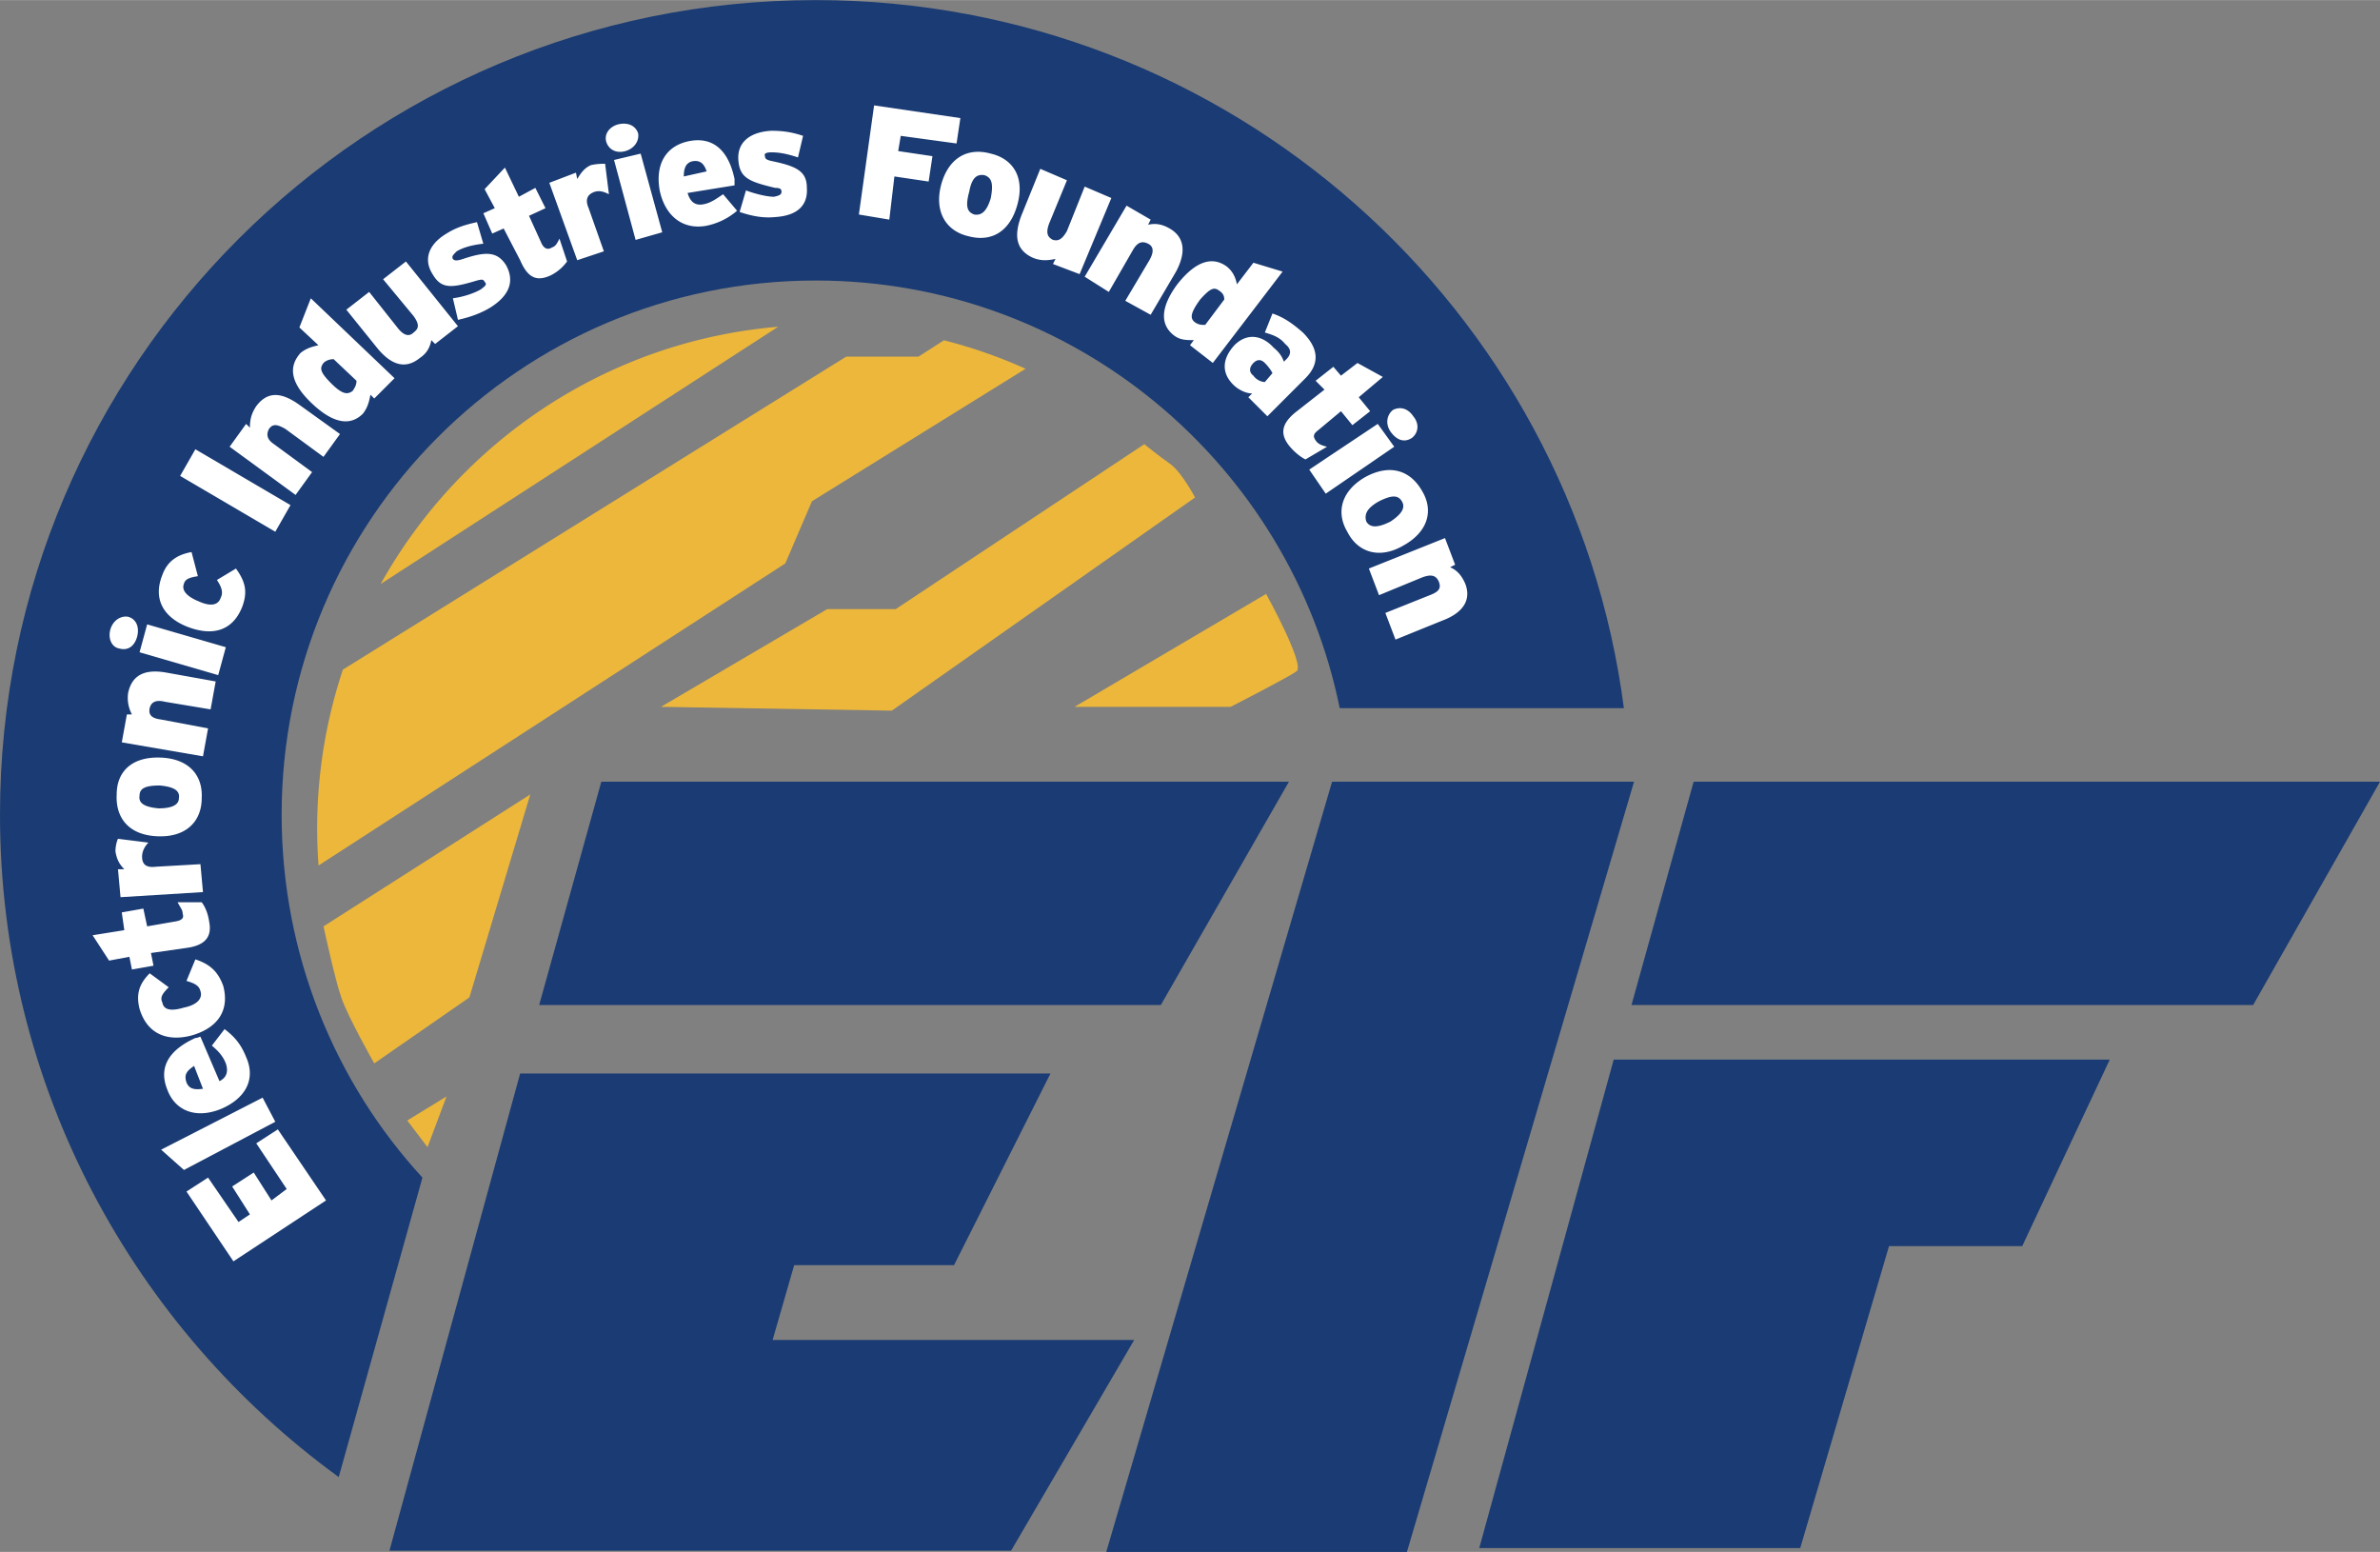<svg xmlns="http://www.w3.org/2000/svg" width="2500" height="1630" viewBox="0 0 163.541 106.616"><rect x="0" y="0" width="163.541" height="106.616" fill="#808080" stroke="none"/><path fill="#1a3b73" d="M154.823 69.043l8.718-15.343h-47.163l-4.271 15.343h42.716z"/><path d="M70.473 25.329l-14.681 9.105-1.831 4.271-32.073 20.753a34.499 34.499 0 0 1 1.674-13.46l34.585-21.502h4.968l1.749-1.124a34.302 34.302 0 0 1 5.609 1.957zM53.474 22.442L26.155 40.119c5.468-9.805 15.563-16.688 27.319-17.677z" fill="#ecb73b"/><path d="M111.584 48.644C108.01 21.184 84.472 0 56.053 0 25.106 0 0 25.019 0 55.967c0 18.743 9.24 35.306 23.275 45.505l5.753-20.573c-6.015-6.539-9.676-15.343-9.676-24.932 0-20.225 16.389-36.701 36.701-36.701 17.784 0 32.604 12.641 36.004 29.378h19.527z" fill="#1a3b73"/><path fill="#fff" d="M22.403 82.468l-6.363 4.185-3.226-4.796 1.482-.958 2.093 3.051.784-.523-1.22-1.918 1.482-.959 1.22 1.918 1.046-.785-2.092-3.138 1.482-.959 3.312 4.882zM18.917 77.063l-6.277 3.312-1.569-1.394 6.974-3.574.872 1.656zM13.773 71.222l1.308 3.052c.523-.262.61-.698.436-1.221-.174-.437-.436-.785-.959-1.221l.872-1.134c.697.523 1.133 1.047 1.482 1.918.698 1.569-.087 2.877-1.744 3.574-1.743.698-3.138.087-3.661-1.308-.61-1.481 0-2.702 1.918-3.574.174.001.261-.086.348-.086zm-.959 3.138c.175.437.523.523 1.133.437l-.61-1.569c-.523.348-.697.609-.523 1.132zM15.342 67.735c.436 1.657-.349 2.877-2.179 3.4-1.656.436-3.051-.087-3.574-1.831-.262-1.046 0-1.743.697-2.44l1.308.959c-.437.436-.611.697-.437 1.046.087.523.611.61 1.482.349.872-.174 1.308-.61 1.133-1.134-.087-.349-.348-.522-.959-.697l.611-1.481c1.047.347 1.57.87 1.918 1.829zM13.86 61.982c.261.348.436.784.523 1.395.174.958-.262 1.569-1.569 1.743l-2.441.349.175.872-1.482.262-.175-.873-1.395.262-1.133-1.743 2.179-.349-.174-1.221 1.482-.262.262 1.221 2.005-.349c.436-.087.523-.262.436-.523 0-.262-.174-.437-.349-.784h1.656zM10.199 57.884c-.261.262-.436.61-.436.959 0 .523.261.785.959.697l3.051-.174.174 1.918-5.666.349-.174-1.918h.436c-.349-.349-.523-.697-.61-1.221 0-.349.087-.697.174-.872l2.092.262zM13.86 54.833c0 1.569-1.046 2.703-3.051 2.616-2.005-.087-2.876-1.308-2.79-2.877 0-1.569 1.046-2.615 3.051-2.528 1.919.087 2.877 1.22 2.79 2.789zm-4.271-.174c-.087.523.349.785 1.308.872.959 0 1.395-.262 1.395-.698.087-.523-.349-.784-1.308-.872-.96 0-1.395.175-1.395.698zM14.471 48.731l-3.139-.523c-.697-.174-.959.087-1.046.436-.087.436.087.697.785.784l3.226.61-.349 1.918-5.579-.959.349-1.918h.349a2.381 2.381 0 0 1-.261-1.482c.261-1.22 1.133-1.656 2.615-1.395l3.4.61-.35 1.919zM9.415 43.762c-.175.61-.61.959-1.221.785-.523-.087-.784-.697-.61-1.308.175-.61.698-.958 1.221-.872.61.175.784.785.61 1.395zm5.579 2.615l-5.405-1.569.523-1.918 5.405 1.569-.523 1.918zM16.65 41.67c-.61 1.569-1.918 2.092-3.749 1.395-1.569-.61-2.441-1.831-1.744-3.574.349-.959 1.046-1.395 2.005-1.569l.436 1.657c-.523.087-.872.174-.959.523-.174.436.174.872 1.046 1.22.785.349 1.308.262 1.482-.261.174-.349.087-.697-.262-1.221l1.308-.785c.699.958.786 1.656.437 2.615zM18.917 36.526l-6.539-3.835 1.047-1.831 6.537 3.836-1.045 1.83zM22.229 31.383l-2.615-1.918c-.61-.349-.872-.349-1.133 0-.174.349-.174.697.349 1.046l2.616 1.918-1.134 1.569-4.533-3.312 1.133-1.569.261.261c0-.523.087-.959.437-1.482.784-1.046 1.743-.959 2.963-.087l2.79 2.005-1.134 1.569zM25.717 27.373l-.262-.262c-.087.436-.174.872-.523 1.308-.785.785-1.918.785-3.487-.697-1.482-1.395-1.657-2.528-.785-3.487.436-.349.872-.436 1.22-.523l-1.308-1.22.785-2.005 5.754 5.492-1.394 1.394zm-2.791-2.703c-.261 0-.523.087-.697.262-.261.349-.261.61.523 1.395.785.785 1.133.785 1.482.523.175-.262.262-.436.262-.697l-1.57-1.483zM29.9 23.625l-.261-.262c-.087.436-.262.872-.785 1.221-.959.785-1.918.523-2.877-.61l-2.179-2.703 1.569-1.221 2.005 2.529c.436.523.785.523 1.046.261.348-.261.436-.523 0-1.133l-2.093-2.528 1.569-1.221 3.574 4.446-1.568 1.221zM33.736 21.096c-.697.436-1.482.698-2.267.872l-.349-1.482c.697-.087 1.482-.349 1.918-.61.349-.262.436-.349.261-.523-.087-.174-.174-.174-.523-.087-1.743.523-2.441.61-3.051-.436-.61-.958-.349-2.005.959-2.79.698-.436 1.308-.61 2.092-.784l.436 1.482c-.785.087-1.395.261-1.831.523-.262.261-.349.349-.262.523.087.087.174.174.697 0 1.569-.523 2.354-.523 2.964.436.613 1.133.177 2.092-1.044 2.876zM38.967 17.958c-.261.349-.61.698-1.133.958-.958.437-1.569.175-2.092-1.045l-1.133-2.18-.785.349-.61-1.395.785-.349-.699-1.307 1.395-1.482.959 2.005 1.133-.61.697 1.395-1.133.523.872 1.918c.174.348.436.436.697.261.262-.087.349-.261.523-.61l.524 1.569zM41.843 13.338c-.349-.174-.61-.262-.958-.174-.523.174-.698.523-.436 1.133l1.046 2.964-1.831.61-1.918-5.318 1.831-.697.087.436c.262-.436.523-.784.959-.959.436-.087.697-.087.958-.087l.262 2.092zM42.977 10.373c-.61.175-1.134-.086-1.308-.609-.175-.523.174-1.046.785-1.221.697-.174 1.221.087 1.395.61.087.523-.262 1.046-.872 1.22zm.698 6.103l-1.482-5.492 1.831-.436 1.482 5.405-1.831.523zM50.474 12.728l-3.226.523c.174.61.523.872 1.046.785.523-.087.872-.349 1.395-.697l.959 1.133a4.632 4.632 0 0 1-2.179 1.046c-1.657.262-2.79-.785-3.139-2.441-.349-2.005.61-3.138 2.092-3.4 1.482-.261 2.615.523 3.051 2.615l.001.436zm-2.877-1.657c-.436.087-.61.436-.61 1.046l1.569-.349c-.174-.522-.436-.784-.959-.697zM53.264 14.907c-.872.087-1.657-.087-2.441-.349l.436-1.482c.698.262 1.482.436 1.918.436.436-.087.523-.174.523-.349s-.087-.262-.436-.262c-1.831-.436-2.441-.697-2.528-1.918-.087-1.133.697-1.917 2.267-2.005.785 0 1.395.087 2.179.349l-.349 1.482c-.784-.261-1.307-.349-1.831-.349-.349 0-.523.087-.436.262 0 .174.087.261.523.349 1.656.349 2.354.697 2.354 1.831.087 1.307-.785 1.918-2.179 2.005zM61.894 9.328l-.175 1.045 2.354.35-.261 1.743-2.354-.349-.349 2.965-2.092-.35 1.046-7.497 5.928.872-.261 1.744-3.836-.523zM66.514 16.214c-1.482-.349-2.354-1.656-1.831-3.574.523-1.831 1.831-2.528 3.4-2.092 1.482.349 2.354 1.569 1.831 3.487s-1.831 2.615-3.4 2.179zm1.133-4.184c-.523-.087-.872.174-1.046 1.133-.262.958-.174 1.395.349 1.569.523.087.872-.262 1.133-1.133.175-.959.087-1.394-.436-1.569zM72.355 18.132l.174-.349c-.435.087-.958.174-1.569-.087-1.133-.523-1.307-1.482-.784-2.877l1.308-3.226 1.831.785-1.22 2.964c-.262.697-.087.959.261 1.133.349.087.61 0 .959-.61l1.22-3.051 1.831.784-2.18 5.23-1.831-.696zM77.324 20.661l1.657-2.79c.349-.61.261-.959-.088-1.133s-.697-.174-1.046.436l-1.656 2.876-1.657-1.045 2.877-4.882 1.656.959-.175.349c.437-.087.872-.087 1.482.261 1.046.61 1.133 1.656.436 2.964l-1.743 2.964-1.743-.959zM81.77 23.711l.262-.349c-.523 0-.959 0-1.395-.349-.872-.697-.959-1.831.261-3.487 1.308-1.656 2.441-1.918 3.4-1.221.436.349.61.785.697 1.221l1.133-1.482 2.006.61-4.795 6.276-1.569-1.219zm2.354-3.138c0-.262-.087-.436-.349-.61-.349-.262-.61-.174-1.308.61-.697.959-.697 1.308-.349 1.569.262.174.436.174.697.174l1.309-1.743zM85.78 27.286l.262-.261c-.436 0-.959-.261-1.308-.61-.784-.785-.784-1.744.087-2.703.872-.872 1.918-.697 2.703.174.436.349.61.698.697.959l.174-.174c.349-.349.349-.697-.087-1.046-.349-.436-.784-.61-1.395-.785l.523-1.308c.784.262 1.395.697 2.092 1.308 1.133 1.133 1.133 2.179.174 3.138l-2.615 2.615-1.307-1.307zm1.657-1.657c-.088-.174-.262-.436-.523-.697s-.523-.262-.785 0-.349.61 0 .872c.175.262.523.436.785.436l.523-.611zM89.703 31.558c-.348-.174-.784-.523-1.134-.959-.609-.785-.522-1.482.437-2.267l2.005-1.569-.609-.61 1.22-.959.523.61 1.133-.872 1.744.959-1.656 1.395.784.959-1.221.959-.784-.959-1.569 1.308c-.349.262-.349.436-.174.697.174.262.436.349.784.437l-1.483.871zM95.543 29.64c-.349-.523-.261-1.134.175-1.482.522-.262 1.046-.087 1.395.436.437.523.349 1.133-.087 1.482-.524.348-1.047.174-1.483-.436zm-5.579 2.615l4.708-3.138 1.133 1.569-4.707 3.225-1.134-1.656zM92.58 36.526c-.784-1.308-.436-2.79 1.221-3.749 1.743-.959 3.139-.436 3.923.958.784 1.308.436 2.79-1.308 3.749-1.657.96-3.139.437-3.836-.958zm3.749-2.092c-.262-.436-.697-.436-1.569 0-.784.436-1.046.872-.872 1.395.262.436.785.436 1.656 0 .785-.523 1.045-.959.785-1.395zM95.195 42.105l3.052-1.22c.697-.261.784-.523.61-.959-.175-.349-.437-.523-1.134-.262l-2.964 1.221-.697-1.831 5.23-2.092.697 1.831-.349.174c.436.174.784.523 1.046 1.133.436 1.133-.174 2.005-1.569 2.528l-3.226 1.308-.696-1.831z"/><path fill="#1a3b73" d="M79.765 69.043L88.569 53.7H41.32l-4.271 15.343h42.716zM72.181 73.75l-6.626 13.165H54.571l-1.482 5.142h24.845l-8.456 14.472H26.762l8.979-32.779h36.44zM96.677 106.616L112.282 53.7H91.534l-15.517 52.916h20.66zM123.702 106.354l6.102-20.748h9.153l6.015-12.814h-34.086l-9.24 33.562h22.056z"/><path d="M87 40.798s2.702 4.882 2.093 5.318c-.61.436-4.533 2.441-4.533 2.441H73.837L87 40.798zM30.685 75.319l-1.308 3.488-1.394-1.831 2.702-1.657zM25.717 73.053l6.538-4.533 4.184-13.948-14.209 9.066s.785 3.661 1.221 4.882c.434 1.308 2.266 4.533 2.266 4.533zM45.417 48.557l15.866.261 20.835-14.645s-.872-1.657-1.656-2.267c-.872-.61-1.831-1.395-1.831-1.395L61.545 41.844h-4.708l-11.42 6.713z" fill="#ecb73b"/></svg>